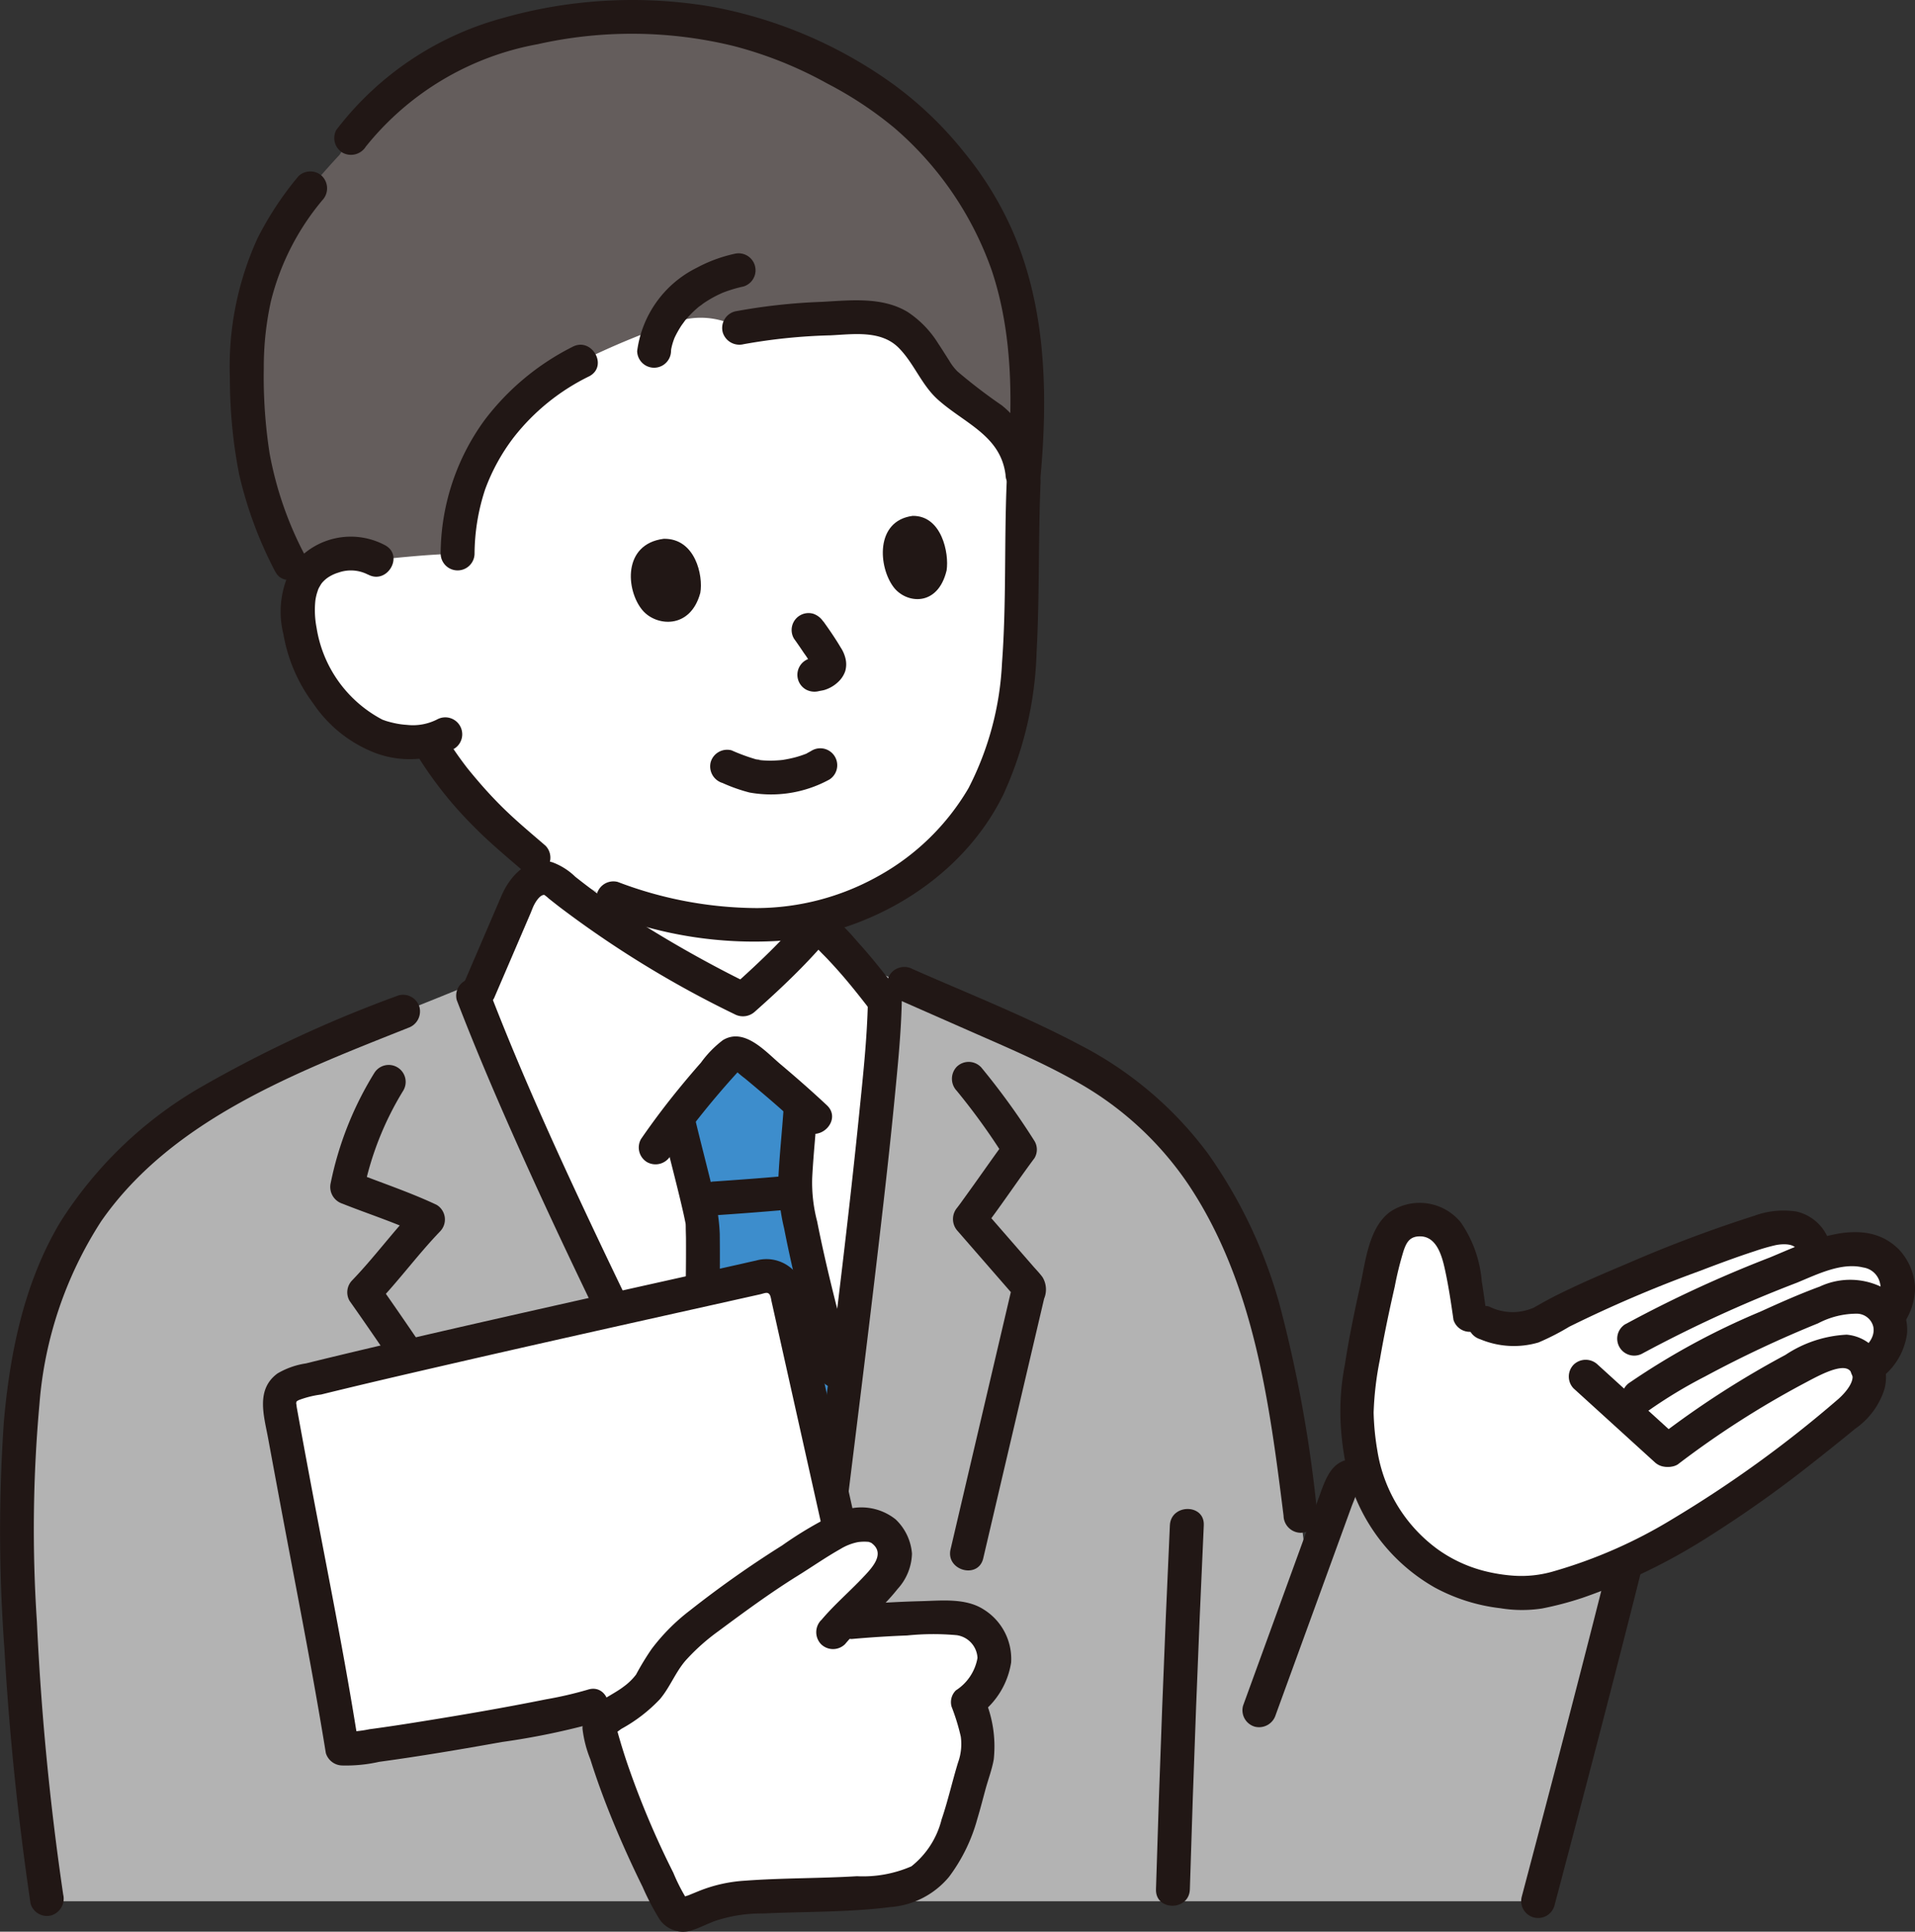 <svg xmlns="http://www.w3.org/2000/svg" width="125.539" height="126.623" viewBox="0 0 125.539 126.623">
  <rect x="0" y="0" width="125.539" height="126.623" fill="#333333" stroke="none"/>
  <g id="_17459_color" data-name="17459_color" transform="translate(-0.001 0)">
    <path id="パス_1490" data-name="パス 1490" d="M170,159.448c1.281-10.4,2.76-22.73,2.846-26.958-.728-.941-1.329-1.712-2.012-2.5-.514-.594-1.075-1.2-1.771-1.894a.934.934,0,0,0-1.122-.041,49.236,49.236,0,0,1-4.384,4.312,63.1,63.1,0,0,1-12.294-7.68c-.861-.7-1.863-.016-2.353.89l-2.643,6.147-.295.686c4.931,12.733,14.057,30.324,19.916,42.108h2.3C168.416,172.157,169.166,166.212,170,159.448Z" transform="translate(-114.835 -66.847)" fill="#fff"/>
    <path id="パス_1491" data-name="パス 1491" d="M171.039,129.875c.826-.8,1.547-1.551,2.215-2.31v-.933a19.671,19.671,0,0,1-3.864.363,23.792,23.792,0,0,1-2.382-.118,31.623,31.623,0,0,1-6.654-1.635,26.223,26.223,0,0,1-3.781-1.758v.715a63.1,63.1,0,0,0,12.294,7.68C169.675,131.16,170.39,130.5,171.039,129.875Z" transform="translate(-120.15 -66.355)" fill="#fff"/>
    <path id="パス_1492" data-name="パス 1492" d="M131.2,54.313a3.424,3.424,0,0,0-2.511-.324,3.094,3.094,0,0,0-2.4,1.989c-.6,1.707.019,4.488,1,6.088a8.967,8.967,0,0,0,3.725,3.676,6.525,6.525,0,0,0,3.578.416l.308.519c.457.772,1.5,2.1,1.5,2.1a28.676,28.676,0,0,0,3.527,3.694l1.566,1.35a24.659,24.659,0,0,0,5.228,2.666,31.624,31.624,0,0,0,6.654,1.635,23.8,23.8,0,0,0,2.382.118,17.359,17.359,0,0,0,12.827-5.27c3.494-3.413,4.706-8.417,4.824-13.842.068-3.128.068-6.523.216-9.927,0,0,2.845-16.451-18.906-16.451C125.495,32.752,131.2,54.313,131.2,54.313Z" transform="translate(-106.505 -17.603)" fill="#fff"/>
    <path id="パス_1493" data-name="パス 1493" d="M111.937,144.856a53.948,53.948,0,0,0-6.917-3.451l-7.239-3.187-.035,1.7c-.142,6.978-4.078,36.035-4.657,42.028h-2.3c-6.014-12.1-15.468-30.309-20.3-43.108-9.669,4.059-21.093,7.379-26.257,16.84a30.957,30.957,0,0,0-3.187,12.484c-.2,2.743-.2,5.494-.147,8.083A181.1,181.1,0,0,0,42.83,198.9h97.734c2.05-7.748,3.9-14.79,5.809-22.411L129.1,171.15a1,1,0,0,0-1.527.737l-2.068,5.683c-.86-6.224-1.344-12.621-3.3-18.63a26.367,26.367,0,0,0-7.965-12.45A22.648,22.648,0,0,0,111.937,144.856Z" transform="translate(-39.737 -74.272)" fill="#b3b3b3"/>
    <path id="パス_1494" data-name="パス 1494" d="M204.521,121.847a25.843,25.843,0,0,1-.272,3.273,10.383,10.383,0,0,1-.638,2.479c-.884,2.128-4.854,3.41-7.449,4.2" transform="translate(-169.731 -65.476)" fill="none"/>
    <path id="パス_1495" data-name="パス 1495" d="M132.551,134.737c-.025,1.548,1.632,2.417,2.94,2.866,1.869.824,5.638,1.933,7.631,2.723" transform="translate(-78.904 -72.402)" fill="none"/>
    <path id="パス_1496" data-name="パス 1496" d="M125.166,150.779a46.784,46.784,0,0,1,3.524,4.866,1.085,1.085,0,0,1,0,1.121c-1.176,1.578-2.257,3.225-3.462,4.781v-1.57l3.377,3.879c.206.237.434.466.617.722a1.557,1.557,0,0,1,.1,1.4l-.412,1.758q-1.149,4.9-2.3,9.8L125.331,183c-.324,1.391-2.467.8-2.142-.59q2.043-8.727,4.09-17.454l.285,1.08-3.908-4.488a1.153,1.153,0,0,1,0-1.57c-.179.231.109-.15.164-.224q.2-.278.4-.555.457-.633.908-1.27c.543-.763,1.08-1.532,1.64-2.283v1.121a42.426,42.426,0,0,0-3.177-4.416,1.143,1.143,0,0,1,0-1.57,1.118,1.118,0,0,1,1.57,0Z" transform="translate(-60.873 -80.851)" fill="#211715"/>
    <path id="パス_1497" data-name="パス 1497" d="M195.6,152.538a20.26,20.26,0,0,0-2.63,6.673l-.775-1.366c1.855.74,3.761,1.361,5.571,2.215a1.12,1.12,0,0,1,.224,1.744c-1.467,1.527-2.718,3.248-4.186,4.775l.173-1.345c4.224,5.989,8.129,12.2,12.291,18.228a1.121,1.121,0,0,1-.4,1.519,1.132,1.132,0,0,1-1.519-.4c-4.164-6.032-8.066-12.239-12.291-18.228a1.121,1.121,0,0,1,.174-1.346c1.468-1.527,2.718-3.248,4.186-4.775l.225,1.744c-1.635-.772-3.364-1.32-5.043-1.989a1.152,1.152,0,0,1-.776-1.366,22.056,22.056,0,0,1,2.854-7.2,1.111,1.111,0,0,1,1.918,1.121Z" transform="translate(-169.142 -81.082)" fill="#211715"/>
    <path id="パス_1498" data-name="パス 1498" d="M159.841,159.886a11.838,11.838,0,0,1-.25-2.109c.036-1.168.269-3.567.358-4.914,0,0,.009-.112.022-.285-1.191-1.077-2.2-1.907-3.4-2.915-.294-.246-.661-.514-1.023-.389a1.065,1.065,0,0,0-.421.327c-1.176,1.322-2.217,2.519-3.244,3.854.046.19.078.332.078.332.487,2.059,1.52,5.911,1.573,6.633.065.915-.007,9.959-.407,14.324l-.093,2.159c1.977,3.952,3.861,7.684,5.493,10.965h2.3c.239-2.468,1.046-8.846,1.924-15.984l-.481-1.789C161.43,166.874,160.331,162.581,159.841,159.886Z" transform="translate(-107.471 -80.197)" fill="#3d8dcc"/>
    <path id="パス_1499" data-name="パス 1499" d="M145.752,139.491c2.147,5.573,4.637,11.011,7.194,16.406,2.735,5.769,5.583,11.483,8.446,17.19q2.143,4.272,4.281,8.547l-.959-.55h2.3l-1.11,1.11c.484-4.981,1.18-9.947,1.792-14.913.811-6.582,1.628-13.165,2.295-19.764.247-2.441.517-4.9.57-7.352a1.111,1.111,0,0,1,2.221,0c-.046,2.1-.261,4.2-.463,6.289-.3,3.113-.654,6.222-1.015,9.328-.759,6.527-1.582,13.047-2.382,19.567-.278,2.279-.574,4.558-.8,6.844a1.136,1.136,0,0,1-1.11,1.11h-2.3a1.1,1.1,0,0,1-.959-.55c-2.662-5.353-5.369-10.684-8.02-16.042-2.855-5.771-5.662-11.566-8.281-17.451-1.35-3.03-2.651-6.084-3.844-9.18a1.119,1.119,0,0,1,.775-1.366A1.136,1.136,0,0,1,145.752,139.491Z" transform="translate(-113.664 -74.522)" fill="#211715"/>
    <path id="パス_1500" data-name="パス 1500" d="M164.207,152.918q-1.263-1.182-2.583-2.3-.6-.509-1.206-1.013a7.217,7.217,0,0,1-.578-.479l-.144-.089a2.278,2.278,0,0,0,.4-.037,2.954,2.954,0,0,1-.21.239,55.725,55.725,0,0,0-4.37,5.448,1.139,1.139,0,0,1-1.519.4,1.12,1.12,0,0,1-.4-1.519q1.226-1.778,2.6-3.444.648-.789,1.324-1.556a7.012,7.012,0,0,1,1.442-1.48c1.415-.857,2.807.765,3.794,1.594,1.029.866,2.038,1.753,3.021,2.672,1.046.978-.527,2.545-1.57,1.57Z" transform="translate(-111.573 -78.906)" fill="#211715"/>
    <path id="パス_1501" data-name="パス 1501" d="M153.081,155.777c-.1,1.519-.267,3.034-.343,4.555a10.026,10.026,0,0,0,.324,2.843c.633,3.208,1.477,6.376,2.3,9.539a1.111,1.111,0,0,1-2.141.59c-.833-3.209-1.691-6.423-2.325-9.679a13.724,13.724,0,0,1-.378-3.231c.072-1.542.242-3.078.346-4.618a1.137,1.137,0,0,1,1.11-1.11,1.12,1.12,0,0,1,1.11,1.11Z" transform="translate(-99.493 -83.112)" fill="#211715"/>
    <path id="パス_1502" data-name="パス 1502" d="M171.525,157.507c.389,1.635.822,3.26,1.213,4.9a12.043,12.043,0,0,1,.416,2.681c.033,2.81-.037,5.624-.133,8.431-.06,1.75-.133,3.5-.291,5.245a1.14,1.14,0,0,1-1.11,1.11,1.118,1.118,0,0,1-1.11-1.11c.284-3.146.344-6.318.4-9.475.021-1.276.037-2.552.03-3.828,0-.311-.019-.625-.015-.935,0-.043-.009-.087-.009-.13-.005.354.015.1-.011-.027-.062-.308-.128-.614-.2-.921-.414-1.788-.894-3.56-1.319-5.345-.33-1.388,1.811-1.982,2.142-.59Z" transform="translate(-125.969 -84.211)" fill="#211715"/>
    <path id="パス_1503" data-name="パス 1503" d="M163,168.773c-1.671.152-3.345.278-5.018.391a1.116,1.116,0,0,1-1.11-1.11,1.136,1.136,0,0,1,1.11-1.11c1.673-.115,3.348-.239,5.018-.391a1.115,1.115,0,0,1,1.11,1.11A1.14,1.14,0,0,1,163,168.773Z" transform="translate(-111.145 -89.498)" fill="#211715"/>
    <path id="パス_1504" data-name="パス 1504" d="M170.507,131.978c-.655-.846-1.312-1.692-2.012-2.5q-.5-.576-1.023-1.127c-.194-.2-.4-.4-.59-.608s-.172-.12.042-.03c-.123-.052-.212.005.076-.093.312-.105.117-.015,0,.113l-.229.254q-.234.257-.473.509-.5.527-1.018,1.036c-.81.8-1.649,1.567-2.5,2.323a1.157,1.157,0,0,1-1.345.174,67.993,67.993,0,0,1-11.5-7.048q-.34-.265-.677-.533a2.672,2.672,0,0,0-.29-.236c-.266-.02-.548.416-.657.628-.1.185-.167.388-.249.58l-1.342,3.126-1.05,2.442a1.117,1.117,0,0,1-1.519.4,1.14,1.14,0,0,1-.4-1.519l2.406-5.6c.558-1.3,1.758-2.618,3.328-2.2a4.283,4.283,0,0,1,1.511.952q.722.573,1.467,1.116,1.493,1.092,3.058,2.082a77.993,77.993,0,0,0,7.037,3.9l-1.346.173c.965-.859,1.916-1.734,2.827-2.651q.622-.626,1.217-1.281a2.069,2.069,0,0,1,1.5-.87c1.3-.046,2.088,1.067,2.874,1.94.861.955,1.653,1.968,2.439,2.984a1.148,1.148,0,0,1,0,1.573,1.118,1.118,0,0,1-1.57,0Z" transform="translate(-113.283 -65.55)" fill="#211715"/>
    <path id="パス_1505" data-name="パス 1505" d="M153.252,187.849c6.9-1.765,24.8-5.706,30.734-7.043a1.305,1.305,0,0,1,1.555.985l3.4,15.221.123.428a24.685,24.685,0,0,0-2.44,1.473,44.885,44.885,0,0,0-4,2.651c-2.609,1.952-4.537,2.985-5.968,5.871a8.812,8.812,0,0,1-2.829,2.267l-1.032-.731c-2.089.686-15.406,2.936-16.4,2.786l-.1-.611-.375-2.317c-.879-4.765-2.906-15.421-3.633-19.487A1.305,1.305,0,0,1,153.252,187.849Z" transform="translate(-133.973 -97.141)" fill="#fff"/>
    <path id="パス_1506" data-name="パス 1506" d="M134.982,240.716a56.294,56.294,0,0,1-4.519-11.125.74.74,0,0,1,.359-.833,9.285,9.285,0,0,0,3-2.366c1.432-2.886,3.36-3.918,5.968-5.871a44.932,44.932,0,0,1,4-2.651c.868-.53,2.389-1.692,3.434-1.781s1.605-.06,2.2.814a1.794,1.794,0,0,1,.283,1.743,6.878,6.878,0,0,1-1.417,1.86c-.61.632-1.353,1.3-1.995,1.984a69.952,69.952,0,0,1,7.044-.35,3.18,3.18,0,0,1,1.775.448,3.146,3.146,0,0,1,1.018,1.207,2.432,2.432,0,0,1,0,1.939,5.285,5.285,0,0,1-1.535,1.947c.558,1.68.972,2.531.42,4.238-.625,1.929-.979,4.344-2.234,6.127a4.76,4.76,0,0,1-1.336,1.346,5.394,5.394,0,0,1-1.615.555c-3.292.48-7.786.273-10.9.634a15.676,15.676,0,0,0-2.738.979.746.746,0,0,1-.94-.338Q135.114,240.97,134.982,240.716Z" transform="translate(-91.136 -116.099)" fill="#fff"/>
    <path id="パス_1507" data-name="パス 1507" d="M143.708,221c.84-1,1.831-1.846,2.726-2.791.59-.622,1.538-1.589.555-2.286-.011-.007-.2-.068-.124-.056a3.011,3.011,0,0,0-.733.009,3.482,3.482,0,0,0-1.169.458c-.945.532-1.843,1.16-2.764,1.732-1.811,1.125-3.528,2.388-5.239,3.659a13.605,13.605,0,0,0-2.115,1.888c-.69.783-1.042,1.778-1.709,2.562a10.2,10.2,0,0,1-2.507,1.934c-.1.059-.407.324-.509.3.252.062.055-.766.219-.171.038.139.078.28.118.42q.252.873.544,1.736a56.929,56.929,0,0,0,3.016,7.157,12.066,12.066,0,0,0,.929,1.807l-.185-.139q-.221-.017-.07-.058c.029-.05.266-.111.318-.132.245-.1.489-.2.735-.3a9.65,9.65,0,0,1,3-.66c2.434-.18,4.878-.144,7.314-.291a7.965,7.965,0,0,0,3.566-.648,5.656,5.656,0,0,0,1.979-3.07c.419-1.228.7-2.5,1.08-3.738a3.569,3.569,0,0,0,.178-1.7,13.706,13.706,0,0,0-.6-1.95,1.077,1.077,0,0,1,.285-1.08,3.174,3.174,0,0,0,1.411-2.124,1.585,1.585,0,0,0-1.358-1.489,16.9,16.9,0,0,0-3.251.018q-1.818.069-3.63.231a1.119,1.119,0,0,1-1.11-1.11,1.133,1.133,0,0,1,1.11-1.11q2.267-.2,4.539-.26c1.326-.033,2.91-.217,4.088.533a3.821,3.821,0,0,1,1.818,3.482,5.245,5.245,0,0,1-2.045,3.4l.286-1.08a7.984,7.984,0,0,1,.619,4.038c-.117.665-.365,1.311-.542,1.963s-.342,1.3-.538,1.946a11.228,11.228,0,0,1-1.853,3.791,5.536,5.536,0,0,1-3.858,1.982c-2.761.35-5.555.286-8.331.419a9.519,9.519,0,0,0-3.18.5c-.5.19-.988.442-1.5.609a1.871,1.871,0,0,1-2.1-.716A16.866,16.866,0,0,1,132,238.471q-.531-1.076-1.025-2.169c-.628-1.391-1.214-2.8-1.737-4.238q-.354-.972-.665-1.96a7.769,7.769,0,0,1-.509-1.985c-.044-1.474,1.712-2.013,2.683-2.758a3.9,3.9,0,0,0,.827-.8,17.683,17.683,0,0,1,1.021-1.679,13.054,13.054,0,0,1,2.5-2.516,69.132,69.132,0,0,1,6.058-4.272,24.9,24.9,0,0,1,3.687-2.162,3.6,3.6,0,0,1,3.752.456,3.47,3.47,0,0,1,1.07,2.243,3.566,3.566,0,0,1-.942,2.317c-1.033,1.313-2.372,2.344-3.448,3.62a1.119,1.119,0,0,1-1.57,0,1.134,1.134,0,0,1,0-1.57Z" transform="translate(-89.876 -114.791)" fill="#211715"/>
    <path id="パス_1508" data-name="パス 1508" d="M186.821,196.028l-2.245-10.045-1.084-4.855a2.146,2.146,0,0,0-.071-.315c-.13-.324-.361-.175-.662-.108l-3.078.688c-5.915,1.32-11.832,2.637-17.739,4-2.658.612-5.316,1.228-7.964,1.881a6.443,6.443,0,0,0-1.48.37c-.164.093-.146.084-.162.266.01-.109.031.154.043.222l.071.391q.351,1.936.714,3.87c1.034,5.552,2.172,11.088,3.074,16.661l.185,1.131-1.071-.815a7.36,7.36,0,0,0,1.785-.154c.082-.011.388-.052.139-.018l.42-.058q.43-.06.861-.124.967-.143,1.931-.3c2.751-.439,5.5-.912,8.231-1.461a24.778,24.778,0,0,0,2.736-.633c1.363-.44,1.947,1.7.591,2.142a47.744,47.744,0,0,1-6.215,1.288c-2.676.479-5.36.934-8.054,1.3a9.851,9.851,0,0,1-2.424.239,1.144,1.144,0,0,1-1.071-.815c-.879-5.431-1.957-10.826-2.967-16.236q-.409-2.192-.814-4.384c-.271-1.476-.835-3.208.617-4.265a5.187,5.187,0,0,1,1.864-.656q.86-.214,1.722-.421,2.038-.492,4.081-.966c6.239-1.454,12.491-2.848,18.745-4.243l3.57-.8c.463-.1.925-.213,1.388-.312a2.5,2.5,0,0,1,2.677.9,3.939,3.939,0,0,1,.561,1.564l.531,2.373,2.646,11.844.06.269c.311,1.392-1.829,1.987-2.141.59Z" transform="translate(-132.921 -95.863)" fill="#211715"/>
    <path id="パス_1509" data-name="パス 1509" d="M238.563,143.133c-7.255,2.888-15.438,5.985-20.084,12.655a25.712,25.712,0,0,0-4.053,12,91.325,91.325,0,0,0-.167,14.257,179.305,179.305,0,0,0,1.724,17.885,1.147,1.147,0,0,1-.775,1.366,1.119,1.119,0,0,1-1.366-.775c-.814-5.522-1.394-11.077-1.709-16.65a104.869,104.869,0,0,1-.041-14.923c.4-4.546,1.338-9.172,3.719-13.126a26.7,26.7,0,0,1,9.01-8.709,82.759,82.759,0,0,1,13.153-6.125,1.118,1.118,0,0,1,1.366.775,1.138,1.138,0,0,1-.776,1.366Z" transform="translate(-211.839 -75.742)" fill="#211715"/>
    <path id="パス_1510" data-name="パス 1510" d="M103.913,214.873Q103.36,226.8,103,238.738c-.043,1.426-2.264,1.434-2.221,0q.359-11.936.911-23.865C101.758,213.45,103.979,213.441,103.913,214.873Z" transform="translate(-24.997 -114.888)" fill="#211715"/>
    <path id="パス_1511" data-name="パス 1511" d="M38.51,222.911l5.043-13.853c.393-1.082.795-2.267,2.15-2.325a4.686,4.686,0,0,1,1.527.332l1.858.578,7,2.162,7.871,2.433a1.133,1.133,0,0,1,.775,1.366c-1.876,7.486-3.836,14.951-5.809,22.411a1.111,1.111,0,0,1-2.142-.59c1.974-7.461,3.932-14.925,5.81-22.411l.777,1.363-12.9-3.987-3.28-1.014a8.744,8.744,0,0,1-1.434-.429c.013.057.257-.128.261-.125s-.076.15-.079.161c-.074.3-.215.6-.319.883l-2.324,6.385L40.654,223.5a1.14,1.14,0,0,1-1.366.775,1.12,1.12,0,0,1-.776-1.366Z" transform="translate(42.976 -111.089)" fill="#211715"/>
    <path id="パス_1512" data-name="パス 1512" d="M36.13,174.9a5.016,5.016,0,0,0-2.279-.035c-.453.146-.9.284-1.286.409l-.051-.347a1.682,1.682,0,0,0-.757-1.278,3.084,3.084,0,0,0-2.6-.118c-2.26.626-11.449,4.134-14.485,6a4.683,4.683,0,0,1-4.754-.463,33.518,33.518,0,0,0-.661-3.754,3.136,3.136,0,0,0-1.842-2.382,2.345,2.345,0,0,0-2.019.217,3.43,3.43,0,0,0-1.058,1.984c-1.081,4.491-1.476,4.89-1.9,9.229l-.036.373.31,2.949A10.78,10.78,0,0,0,5.869,194.2a10.67,10.67,0,0,0,8.194,3.084,32.186,32.186,0,0,0,10.4-4.317c1.616-.964,3.053-1.983,5.388-3.653,1.161-.83,5.067-3.969,5.39-4.3a2.545,2.545,0,0,0,.716-2.547,7.9,7.9,0,0,0,.83-.688,2.623,2.623,0,0,0,.6-2.449c-.022-.056-.046-.109-.072-.162a2.693,2.693,0,0,0,.448-2.831A2.336,2.336,0,0,0,36.13,174.9Z" transform="translate(86.437 -92.851)" fill="#fff"/>
    <path id="パス_1513" data-name="パス 1513" d="M11.522,178.066c-.149-1.034-.3-2.061-.516-3.082-.2-.945-.536-2.482-1.828-2.353-.565.056-.756.452-.925.945a22.062,22.062,0,0,0-.579,2.345c-.361,1.586-.7,3.18-.974,4.784a20.936,20.936,0,0,0-.409,3.47,17.015,17.015,0,0,0,.244,2.491,9.914,9.914,0,0,0,3.969,6.481,9.131,9.131,0,0,0,3.043,1.412,10.828,10.828,0,0,0,1.985.313,7.475,7.475,0,0,0,2.51-.278,31.746,31.746,0,0,0,7.865-3.455,77.19,77.19,0,0,0,10.787-7.8c.488-.409,1.421-1.434.774-1.956-.58-.469-2.275.523-3,.9a60.223,60.223,0,0,0-8.251,5.3,1.117,1.117,0,0,1-1.519-.4,1.138,1.138,0,0,1,.4-1.519,60.565,60.565,0,0,1,8.189-5.269,7.94,7.94,0,0,1,4.014-1.326,2.817,2.817,0,0,1,2.44,3.681,4.972,4.972,0,0,1-1.87,2.477q-1.352,1.11-2.73,2.192a77.735,77.735,0,0,1-6.683,4.759,39.06,39.06,0,0,1-8.466,4.138,21.443,21.443,0,0,1-2.655.7A8.714,8.714,0,0,1,14.6,197a11.886,11.886,0,0,1-4.291-1.351,12.065,12.065,0,0,1-5.636-7.132,19.305,19.305,0,0,1-.526-3.357,15.86,15.86,0,0,1,.255-4.1c.267-1.741.623-3.47,1.007-5.188.353-1.585.55-3.845,1.989-4.872a3.481,3.481,0,0,1,4.606.707,7.922,7.922,0,0,1,1.377,3.88c.106.628.188,1.261.278,1.891a1.148,1.148,0,0,1-.775,1.366,1.118,1.118,0,0,1-1.366-.775Z" transform="translate(83.759 -91.58)" fill="#211715"/>
    <path id="パス_1514" data-name="パス 1514" d="M16.626,186.1c.523-.4,1.114-.949.972-1.691a1.123,1.123,0,0,0-1.049-.853,5.447,5.447,0,0,0-2.563.628,75.344,75.344,0,0,0-7.414,3.486,31.048,31.048,0,0,0-3.794,2.3,1.119,1.119,0,0,1-1.519-.4,1.137,1.137,0,0,1,.4-1.519A47.771,47.771,0,0,1,10.2,183.42c1.278-.582,2.569-1.157,3.886-1.64a4.7,4.7,0,0,1,4.306.16,3.207,3.207,0,0,1,1.416,2.938,4.4,4.4,0,0,1-2.063,3.142,1.116,1.116,0,0,1-1.519-.4,1.137,1.137,0,0,1,.4-1.519Z" transform="translate(105.208 -97.443)" fill="#211715"/>
    <path id="パス_1515" data-name="パス 1515" d="M.544,180.607A81.565,81.565,0,0,1,10,176.24c2.478-1.022,6.128-2.872,8.466-.524a3.928,3.928,0,0,1,1.055,2.509,4.2,4.2,0,0,1-.764,2.366,1.111,1.111,0,0,1-1.918-1.121,1.736,1.736,0,0,0,.351-1.668,1.317,1.317,0,0,0-1.07-.907c-1.431-.349-3.014.451-4.349,1a87,87,0,0,0-10.1,4.626A1.111,1.111,0,0,1,.546,180.6Z" transform="translate(106.023 -93.811)" fill="#211715"/>
    <path id="パス_1516" data-name="パス 1516" d="M33.466,174.244c-.064-.614-1.022-.545-1.456-.451a13.516,13.516,0,0,0-1.342.387c-1.234.4-2.452.858-3.666,1.32a83.964,83.964,0,0,0-8.506,3.638,15.867,15.867,0,0,1-2.015,1.031,5.708,5.708,0,0,1-3.824-.214,1.143,1.143,0,0,1-.775-1.366,1.118,1.118,0,0,1,1.366-.775,3.435,3.435,0,0,0,2.928.071c.514-.292,1.027-.58,1.557-.844,1.5-.745,3.035-1.4,4.577-2.048a87.694,87.694,0,0,1,8.319-3.129,5.565,5.565,0,0,1,2.761-.278,2.969,2.969,0,0,1,2.3,2.66,1.118,1.118,0,0,1-1.11,1.11,1.136,1.136,0,0,1-1.11-1.11Z" transform="translate(84.375 -92.169)" fill="#211715"/>
    <path id="パス_1517" data-name="パス 1517" d="M38.441,199.367l-5.3-4.818a1.118,1.118,0,0,1,0-1.57,1.134,1.134,0,0,1,1.57,0l5.3,4.818a1.118,1.118,0,0,1,0,1.57,1.135,1.135,0,0,1-1.57,0Z" transform="translate(70.026 -103.529)" fill="#211715"/>
    <path id="パス_1518" data-name="パス 1518" d="M151.744,2.412A26.583,26.583,0,0,1,164.99,6.118a20.153,20.153,0,0,1,5.466,4.168,21.144,21.144,0,0,1,4.075,5.543,21.985,21.985,0,0,1,2.309,8.426,48.275,48.275,0,0,1-.114,8.671c-.166-4.333-3.944-4.855-5.468-6.952-.843-1.16-1.449-2.57-2.711-3.3a5.911,5.911,0,0,0-3.233-.563,49.488,49.488,0,0,0-7.209.675,5.08,5.08,0,0,0-3.777-.5,51.024,51.024,0,0,0-6.59,2.7,14,14,0,0,0-6.159,5.588,13.291,13.291,0,0,0-1.921,7.025c-1.851,0-5.306.4-5.306.4a3.424,3.424,0,0,0-2.511-.324,3.09,3.09,0,0,0-2.4,1.987,25.084,25.084,0,0,1-3.3-9.216c-1.124-9.854.919-13.781,5.777-19,3.936-6.092,10.069-8.245,16.261-8.878a30.9,30.9,0,0,1,3.567-.161Z" transform="translate(-109.658 -1.296)" fill="#645d5c"/>
    <path id="パス_1519" data-name="パス 1519" d="M124.884,43.287a38.573,38.573,0,0,1,5.724-.632c1.876-.1,3.967-.352,5.648.676a6.693,6.693,0,0,1,1.983,2.056c.244.361.47.734.709,1.1a3.491,3.491,0,0,0,.555.731,35.107,35.107,0,0,0,2.91,2.225,6.746,6.746,0,0,1,2.46,4.551,1.116,1.116,0,0,1-1.11,1.11,1.138,1.138,0,0,1-1.11-1.11c-.32-2.58-2.693-3.369-4.441-4.937-1.075-.965-1.561-2.383-2.57-3.394-1.163-1.165-2.965-.885-4.462-.813a37.05,37.05,0,0,0-5.7.581,1.139,1.139,0,0,1-1.366-.776,1.121,1.121,0,0,1,.776-1.366Z" transform="translate(-76.733 -22.868)" fill="#211715"/>
    <path id="パス_1520" data-name="パス 1520" d="M164.239,42.282a7.126,7.126,0,0,1,3.9-5.446,9.507,9.507,0,0,1,2.478-.918,1.111,1.111,0,0,1,.592,2.141,8.888,8.888,0,0,0-1.316.392l-.151.06q.212-.09.044-.017c-.093.046-.191.087-.285.135q-.24.118-.471.254-.254.149-.495.317a1.72,1.72,0,0,1-.231.168c.131-.1.151-.117.059-.046l-.107.088a7.035,7.035,0,0,0-.714.69c-.056.063-.111.126-.165.191s-.2.307-.017.016c-.073.117-.164.225-.24.34a6.807,6.807,0,0,0-.429.77c-.123.253.074-.2.011-.031-.017.046-.036.093-.053.139-.043.118-.082.237-.115.358s-.053.225-.076.339c-.049.249.023-.27.012-.1,0,.05-.009.1-.012.152a1.11,1.11,0,1,1-2.221,0Z" transform="translate(-122.467 -19.28)" fill="#211715"/>
    <path id="パス_1521" data-name="パス 1521" d="M186.644,62.556a14.976,14.976,0,0,1,2.876-8.768,16.539,16.539,0,0,1,5.756-4.8c1.257-.68,2.379,1.236,1.121,1.917a14.129,14.129,0,0,0-4.96,4.007,12.913,12.913,0,0,0-1.88,3.424,13.7,13.7,0,0,0-.691,4.223,1.111,1.111,0,0,1-2.221,0Z" transform="translate(-157.756 -26.246)" fill="#211715"/>
    <path id="パス_1522" data-name="パス 1522" d="M229.873,24a20.264,20.264,0,0,0-5.115,11.137,21.2,21.2,0,0,0-.1,6.534c.334,2.331.933,7.83,2.9,10.641" transform="translate(-208.174 -12.898)" fill="none"/>
    <path id="パス_1523" data-name="パス 1523" d="M126.3,10.134a23.577,23.577,0,0,1,15.271-5.748c8.064-.205,14.758,2.41,19.477,7.183a24.831,24.831,0,0,1,5.82,10.661,39.433,39.433,0,0,1,.745,13.515" transform="translate(-100.778 -2.353)" fill="none"/>
    <path id="パス_1524" data-name="パス 1524" d="M176.59,79.887c.2-1.123-.324-3.586-2.4-3.545-2.707.35-2.481,3.377-1.395,4.679C173.686,82.088,175.94,82.3,176.59,79.887Z" transform="translate(-130.68 -41.024)" fill="#211715"/>
    <path id="パス_1525" data-name="パス 1525" d="M141.334,76.668c.174-1.124-.324-3.6-2.227-3.573-2.478.329-2.247,3.365-1.242,4.68C138.689,78.852,140.757,79.082,141.334,76.668Z" transform="translate(-79.277 -39.279)" fill="#211715"/>
    <path id="パス_1526" data-name="パス 1526" d="M153.522,87.393c.4.555.791,1.125,1.141,1.716a2.252,2.252,0,0,1,.326.77,1.607,1.607,0,0,1-.029.787,1.716,1.716,0,0,1-.437.679,2.259,2.259,0,0,1-.892.54c-.129.043-.265.056-.4.087a1.169,1.169,0,0,1-.856-.112,1.11,1.11,0,0,1,.264-2.028,3.418,3.418,0,0,0,.463-.111l-.265.112a1.134,1.134,0,0,0,.231-.139l-.224.173a1.572,1.572,0,0,0,.211-.211l-.174.224a.322.322,0,0,0,.044-.07l-.112.265a.475.475,0,0,0,.03-.115l-.04.3a.432.432,0,0,0,0-.081l.04.3a.924.924,0,0,0-.056-.211l.112.265a7.044,7.044,0,0,0-.648-1.064c-.212-.318-.428-.633-.651-.943a1.11,1.11,0,0,1,1.254-1.631,1.269,1.269,0,0,1,.663.509Z" transform="translate(-99.551 -46.667)" fill="#211715"/>
    <path id="パス_1527" data-name="パス 1527" d="M211.509,78.536a2.434,2.434,0,0,0-1.932-.139,2.537,2.537,0,0,0-.757.367,1.828,1.828,0,0,0-.228.2,1.221,1.221,0,0,0-.145.167c-.055.082-.1.167-.152.253-.022.04-.128.285-.07.139s-.046.162-.062.21a3.274,3.274,0,0,0-.109.5,6.106,6.106,0,0,0,.08,1.789,8.249,8.249,0,0,0,4.38,6.052c-.2-.088.1.028.168.049.161.051.324.093.49.131a5.3,5.3,0,0,0,.882.129,3.5,3.5,0,0,0,1.989-.36,1.111,1.111,0,0,1,1.121,1.917,6.5,6.5,0,0,1-5.075.324,8.637,8.637,0,0,1-4.159-3.264,10.587,10.587,0,0,1-1.97-4.559,6.08,6.08,0,0,1,.66-4.564,4.765,4.765,0,0,1,6.008-1.267c1.255.685.136,2.6-1.121,1.918Z" transform="translate(-187.379 -40.867)" fill="#211715"/>
    <path id="パス_1528" data-name="パス 1528" d="M160.487,108.075a7.96,7.96,0,0,1-5.218.838,10.84,10.84,0,0,1-1.765-.624,1.135,1.135,0,0,1-.775-1.366,1.123,1.123,0,0,1,1.366-.775,12.7,12.7,0,0,0,1.607.591c.046.011.3.026.321.06-.019-.029-.224-.023-.044-.007.072.006.143.013.215.018a6.915,6.915,0,0,0,.759.007c.122-.006.243-.014.365-.025.061-.006.122-.014.182-.019-.093.008-.149.024-.022,0,.254-.041.5-.09.754-.155a6.851,6.851,0,0,0,.7-.225c.139-.052.026.012-.039.016a.613.613,0,0,0,.179-.086c.1-.051.2-.108.3-.167a1.111,1.111,0,0,1,1.121,1.918Z" transform="translate(-106.138 -56.964)" fill="#211715"/>
    <path id="パス_1529" data-name="パス 1529" d="M200.284,112.714c-1.064-.918-2.146-1.817-3.129-2.822a25.394,25.394,0,0,1-3.633-4.546,1.11,1.11,0,1,1,1.917-1.121,24.332,24.332,0,0,0,1.417,2c-.29-.388,0,0,.065.073q.319.388.648.768.6.694,1.245,1.347c.958.972,2.007,1.843,3.04,2.733a1.12,1.12,0,0,1,0,1.57,1.133,1.133,0,0,1-1.57,0Z" transform="translate(-166.093 -55.711)" fill="#211715"/>
    <path id="パス_1530" data-name="パス 1530" d="M153.024,67.061c-.159,3.723-.059,7.458-.263,11.178a24.028,24.028,0,0,1-2.188,9.328c-2.726,5.547-8.729,9.077-14.775,9.572a26.591,26.591,0,0,1-11.081-1.724,1.139,1.139,0,0,1-.775-1.366,1.12,1.12,0,0,1,1.366-.775,25.869,25.869,0,0,0,9.114,1.712,16.4,16.4,0,0,0,7.92-2.072,15.606,15.606,0,0,0,5.954-5.783,19.934,19.934,0,0,0,2.2-8.226c.293-3.933.139-7.9.306-11.844.061-1.424,2.281-1.431,2.221,0Z" transform="translate(-84.807 -35.461)" fill="#211715"/>
    <path id="パス_1531" data-name="パス 1531" d="M123.553,8.5A20.454,20.454,0,0,1,134.4,1.2,31.071,31.071,0,0,1,148.189.449a29.535,29.535,0,0,1,11.871,5.084,24.191,24.191,0,0,1,4.653,4.473,22.253,22.253,0,0,1,3.192,5.222c2.164,5.024,2.285,10.625,1.8,16a1.14,1.14,0,0,1-1.11,1.11,1.118,1.118,0,0,1-1.11-1.11c.4-4.468.459-9.187-.977-13.488a21.874,21.874,0,0,0-6.379-9.346,24.518,24.518,0,0,0-4.4-2.912,26.093,26.093,0,0,0-6.163-2.467A28.137,28.137,0,0,0,136.741,2.9a18.733,18.733,0,0,0-11.27,6.714,1.146,1.146,0,0,1-1.519.4,1.118,1.118,0,0,1-.4-1.519Z" transform="translate(-101.489 -0.003)" fill="#211715"/>
    <path id="パス_1532" data-name="パス 1532" d="M227.971,50.5a26.54,26.54,0,0,1-2.349-6.33,32.616,32.616,0,0,1-.611-6.313,20.257,20.257,0,0,1,1.807-9.178,21.456,21.456,0,0,1,2.679-4.068,1.118,1.118,0,0,1,1.57,0,1.136,1.136,0,0,1,0,1.57A16.47,16.47,0,0,0,227.7,32.8a20,20,0,0,0-.467,4.364,32.75,32.75,0,0,0,.377,5.586,23.3,23.3,0,0,0,2.281,6.627c.639,1.274-1.276,2.4-1.917,1.121Z" transform="translate(-209.939 -13.052)" fill="#211715"/>
    <path id="パス_1533" data-name="パス 1533" d="M110.651,172.988c-.928-7.432-1.943-15.2-6.153-21.591a21.488,21.488,0,0,0-7.584-6.96c-2.2-1.231-4.525-2.213-6.829-3.227l-4.867-2.143a1.118,1.118,0,0,1-.4-1.519,1.138,1.138,0,0,1,1.519-.4c3.666,1.614,7.442,3.106,10.982,4.981a24.293,24.293,0,0,1,8.4,7.147,31.81,31.81,0,0,1,4.645,9.769,86.643,86.643,0,0,1,2.506,13.942,1.116,1.116,0,0,1-1.11,1.11,1.138,1.138,0,0,1-1.11-1.11Z" transform="translate(-26.504 -73.622)" fill="#211715"/>
  </g>
</svg>
